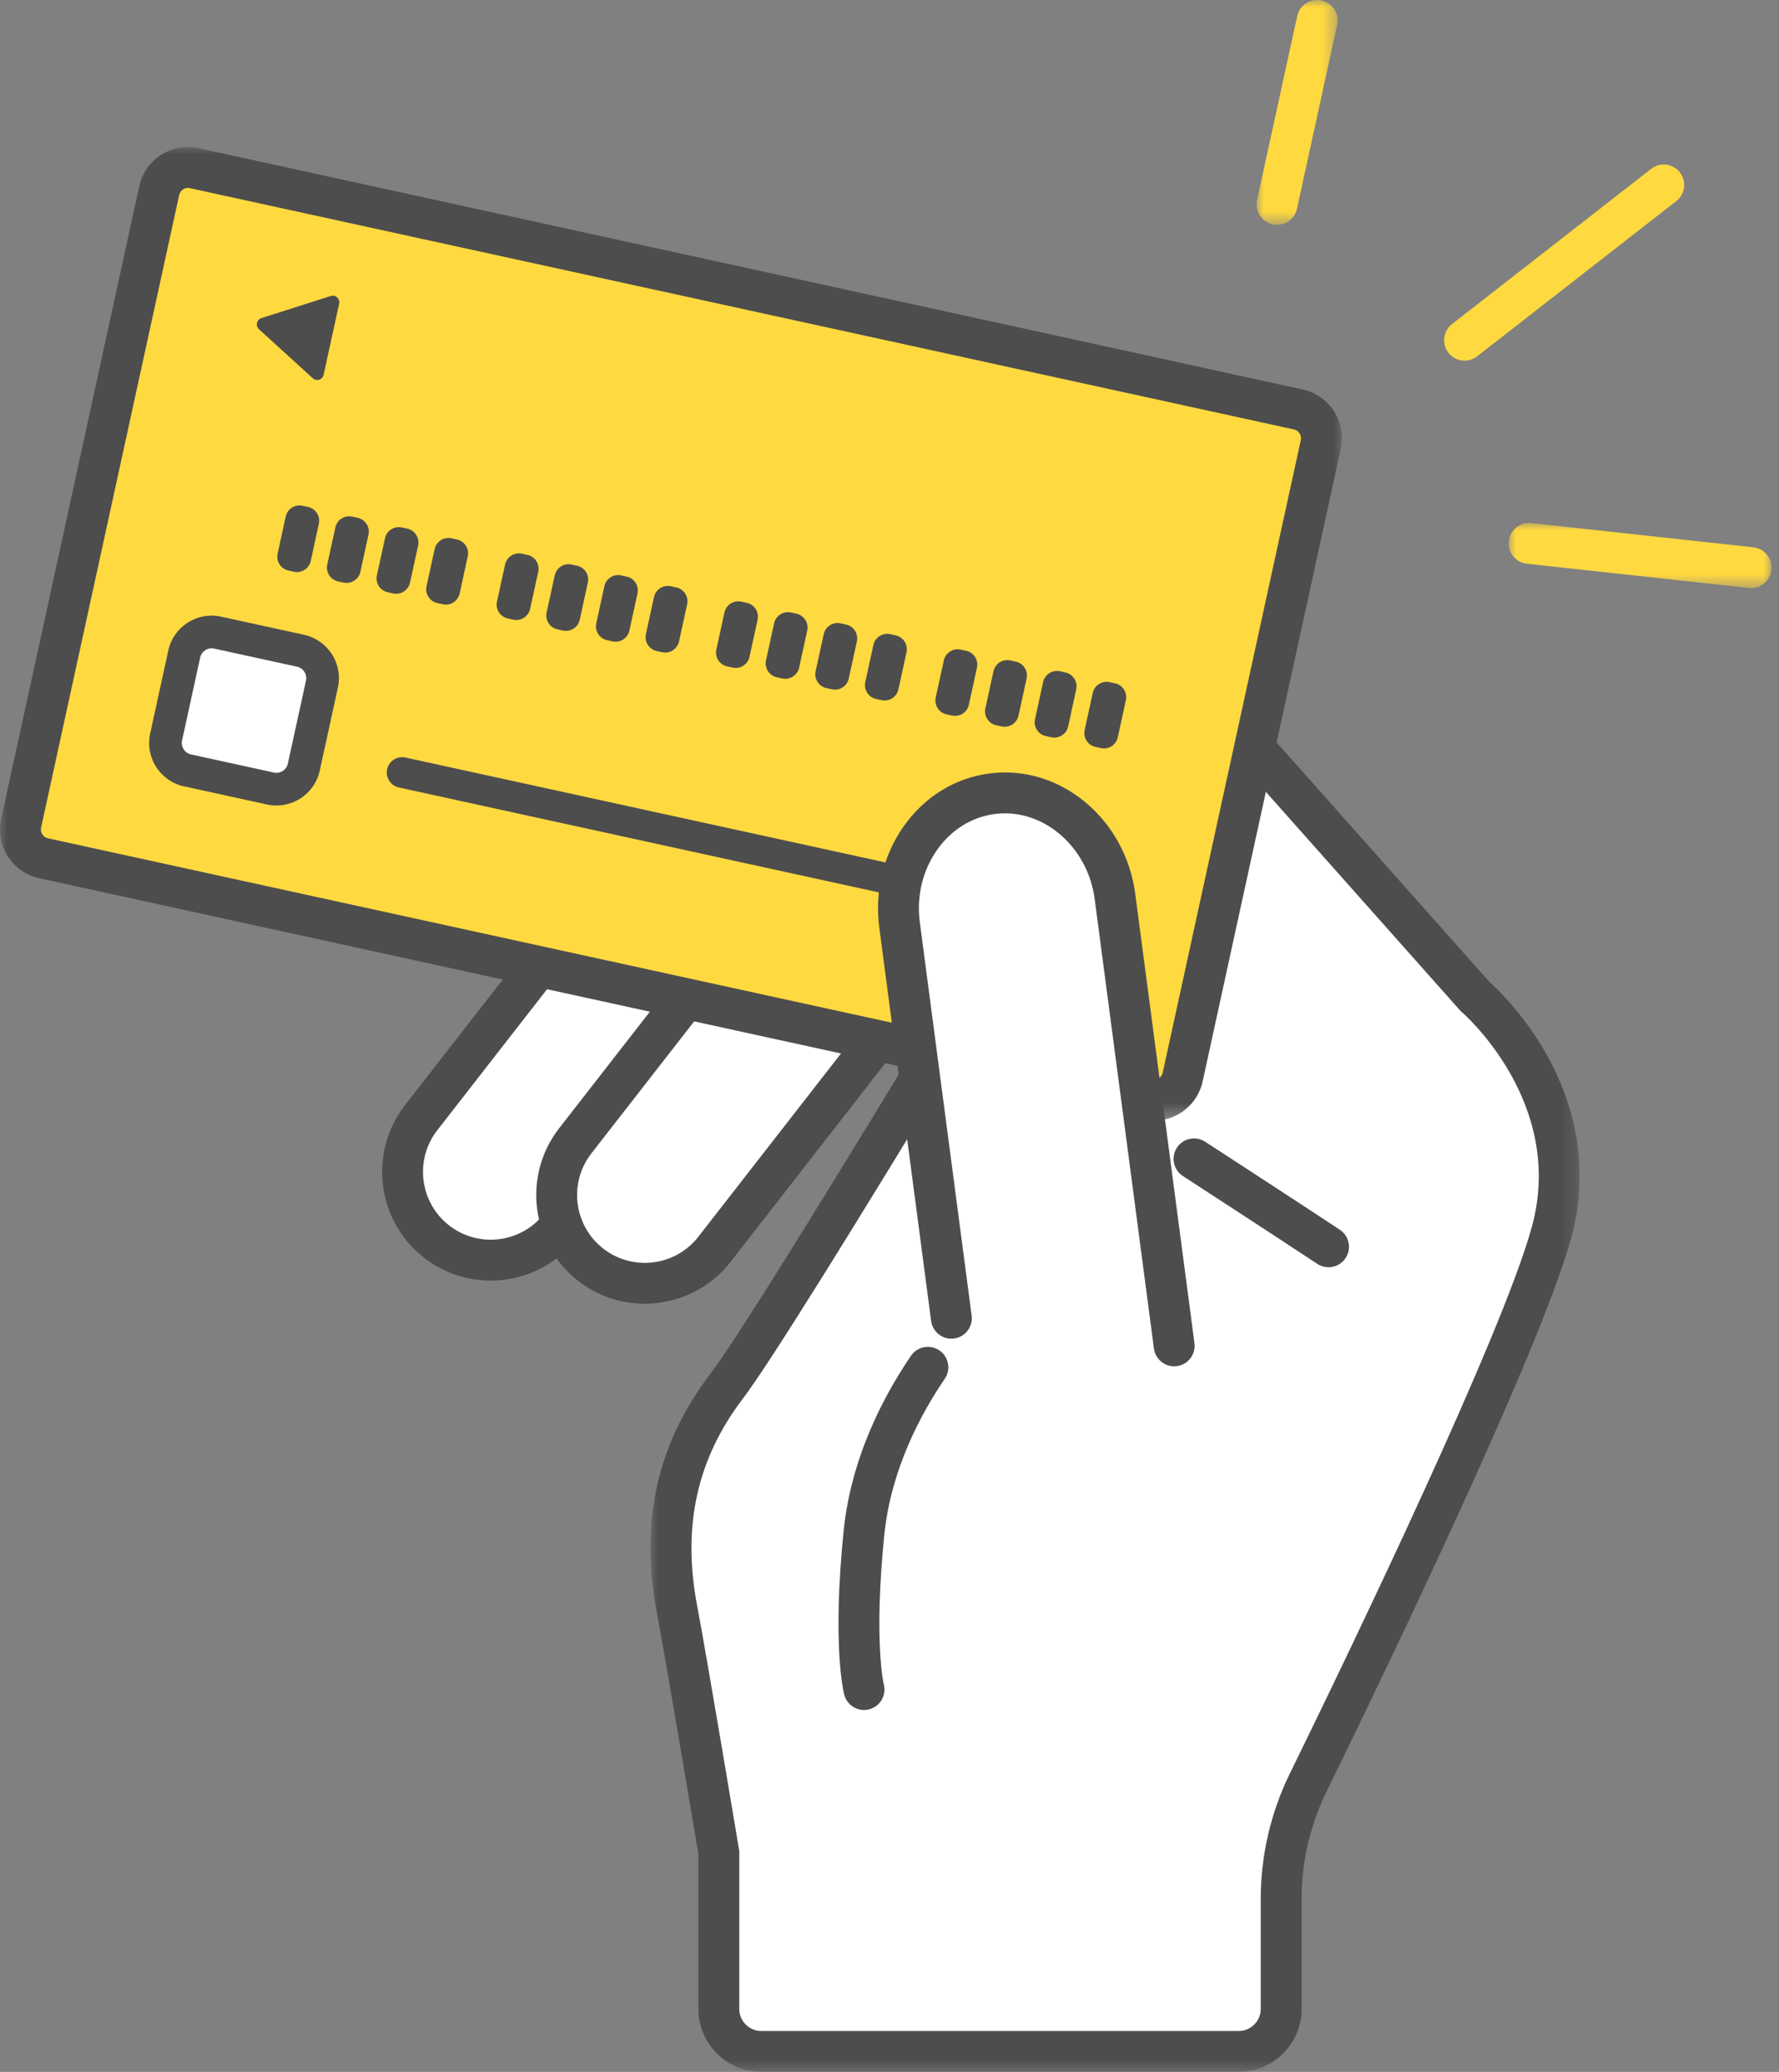 <?xml version="1.0" encoding="UTF-8"?>
<svg width="122px" height="142px" viewBox="0 0 122 142" version="1.1" xmlns="http://www.w3.org/2000/svg" xmlns:xlink="http://www.w3.org/1999/xlink">
    <rect x="0" y="0" width="122" height="142" fill="#808080" stroke="none"/>
    <title>test_card_platform</title>
    <defs>
        <polygon id="path-1" points="7.96659841e-15 0 63.72 0 63.72 99.333 7.96659841e-15 99.333"></polygon>
        <polygon id="path-3" points="0 -1.59331968e-14 92.024 -1.59331968e-14 92.024 66.733 0 66.733"></polygon>
        <polygon id="path-5" points="0 0 5.556 0 5.556 15.408 0 15.408"></polygon>
        <polygon id="path-7" points="0 0 18.029 0 18.029 4.464 0 4.464"></polygon>
    </defs>
    <g id="IE-Broken-Link" stroke="none" stroke-width="1" fill="none" fill-rule="evenodd">
        <g id="Popup---Test-Platform-V2-OUT" transform="translate(-72, -365)">
            <g id="Group-2" transform="translate(-2, 330)">
                <g id="test_card_platform" transform="translate(74, 35)">
                    <path d="M80.467,45.03 L101.16,68.301 C101.16,68.301 109.018,74.976 106.398,84.475 C104.329,91.98 93.957,113.505 89.695,122.21 C88.488,124.674 87.861,127.38 87.861,130.124 L87.861,137.687 C87.861,139.295 86.558,140.598 84.95,140.598 L52.208,140.598 C50.6,140.598 49.296,139.295 49.296,137.687 L49.296,126.978 C49.296,126.978 47.201,114.405 46.415,110.214 C45.629,106.023 45.629,100.522 49.82,95.022 C54.011,89.521 80.467,45.03 80.467,45.03" id="Fill-1" fill="#FFFFFF"></path>
                    <g id="Group-5" transform="translate(44.609, 42.667)">
                        <mask id="mask-2" fill="white">
                            <use xlink:href="#path-1"></use>
                        </mask>
                        <g id="Clip-4"></g>
                        <path d="M36.082,4.725 C31.187,12.941 10.106,48.243 6.326,53.204 C3.203,57.303 2.175,61.91 3.183,67.289 C3.963,71.445 6.048,83.955 6.07,84.08 L6.089,84.195 L6.089,95.02 C6.089,95.853 6.766,96.53 7.598,96.53 L40.34,96.53 C41.173,96.53 41.85,95.853 41.85,95.02 L41.85,87.457 C41.85,84.517 42.534,81.567 43.827,78.926 C48.144,70.11 58.405,48.806 60.438,41.435 C62.792,32.897 55.715,26.763 55.643,26.702 L55.568,26.639 L55.503,26.565 L36.082,4.725 Z M40.34,99.333 L7.598,99.333 C5.22,99.333 3.286,97.398 3.286,95.02 L3.286,84.427 C3.074,83.156 1.163,71.723 0.428,67.805 C-0.735,61.603 0.465,56.271 4.096,51.505 C8.191,46.131 34.389,2.091 34.653,1.646 L35.632,0 L57.54,24.638 C57.953,25.005 59.8,26.727 61.368,29.462 C63.7,33.53 64.313,37.928 63.14,42.18 C61.045,49.78 50.696,71.272 46.344,80.159 C45.238,82.418 44.653,84.942 44.653,87.457 L44.653,95.02 C44.653,97.398 42.718,99.333 40.34,99.333 L40.34,99.333 Z" id="Fill-3" fill="#4D4D4D" mask="url(#mask-2)"></path>
                    </g>
                    <path d="M29.937,85.092 L29.937,85.092 C27.312,83.047 26.837,79.226 28.882,76.601 L43.146,58.29 C45.191,55.665 49.011,55.19 51.636,57.235 L51.636,57.235 C54.261,59.28 54.736,63.1 52.691,65.725 L38.428,84.037 C36.383,86.662 32.562,87.137 29.937,85.092" id="Fill-6" fill="#FFFFFF"></path>
                    <path d="M30.798,83.986 C32.82,85.561 35.747,85.197 37.322,83.176 L51.586,64.864 C53.161,62.842 52.797,59.916 50.775,58.341 C48.753,56.765 45.827,57.129 44.251,59.151 L29.988,77.463 C28.413,79.485 28.777,82.411 30.798,83.986 M33.647,87.767 C32.046,87.767 30.434,87.255 29.076,86.197 C25.835,83.673 25.252,78.982 27.777,75.74 L42.04,57.429 C44.565,54.187 49.256,53.604 52.498,56.129 C55.739,58.654 56.322,63.345 53.797,66.587 L39.533,84.898 C38.066,86.781 35.867,87.767 33.647,87.767" id="Fill-8" fill="#4D4D4D"></path>
                    <path d="M40.505,86.679 L40.505,86.679 C37.88,84.634 37.406,80.814 39.45,78.189 L53.714,59.877 C55.759,57.252 59.58,56.777 62.204,58.822 L62.204,58.822 C64.829,60.867 65.304,64.687 63.259,67.312 L48.996,85.624 C46.951,88.249 43.13,88.724 40.505,86.679" id="Fill-10" fill="#FFFFFF"></path>
                    <path d="M58.504,58.953 C58.308,58.953 58.112,58.965 57.914,58.989 C56.678,59.143 55.579,59.764 54.82,60.738 L40.556,79.05 C38.981,81.072 39.345,83.998 41.367,85.573 C43.388,87.148 46.315,86.785 47.89,84.763 L62.154,66.451 C63.729,64.429 63.365,61.503 61.343,59.928 C60.524,59.29 59.533,58.953 58.504,58.953 M44.2,89.352 C42.55,89.352 40.96,88.81 39.644,87.785 C36.403,85.26 35.82,80.569 38.345,77.327 L52.608,59.016 C53.827,57.451 55.589,56.454 57.569,56.208 C59.549,55.961 61.501,56.497 63.066,57.716 C66.307,60.241 66.89,64.932 64.365,68.174 L50.101,86.485 C48.882,88.05 47.121,89.047 45.141,89.293 C44.826,89.333 44.512,89.352 44.2,89.352" id="Fill-12" fill="#4D4D4D"></path>
                    <path d="M59.253,117.197 C58.629,117.197 58.059,116.776 57.894,116.145 C57.859,116.012 57.054,112.797 57.856,104.91 C58.372,99.836 60.652,95.589 62.474,92.92 C62.911,92.28 63.783,92.116 64.422,92.552 C65.061,92.989 65.226,93.861 64.789,94.5 C63.15,96.901 61.101,100.705 60.644,105.193 C59.905,112.467 60.601,115.418 60.609,115.447 C60.804,116.196 60.354,116.956 59.605,117.152 C59.487,117.182 59.369,117.197 59.253,117.197" id="Fill-14" fill="#4D4D4D"></path>
                    <path d="M91.108,86.853 C90.842,86.853 90.574,86.778 90.336,86.621 C87.283,84.603 81.182,80.641 81.12,80.602 C80.471,80.18 80.287,79.312 80.708,78.663 C81.13,78.014 81.998,77.829 82.647,78.251 C82.708,78.29 88.819,82.259 91.882,84.282 C92.527,84.709 92.705,85.579 92.278,86.224 C92.009,86.632 91.562,86.853 91.108,86.853" id="Fill-16" fill="#4D4D4D"></path>
                    <path d="M78.704,75.36 L2.989,58.823 C1.901,58.585 1.211,57.51 1.449,56.422 L10.919,13.065 C11.157,11.977 12.232,11.288 13.32,11.525 L89.035,28.063 C90.123,28.301 90.813,29.375 90.575,30.464 L81.105,73.821 C80.867,74.909 79.793,75.598 78.704,75.36" id="Fill-18" fill="#FFD940"></path>
                    <g id="Group-22" transform="translate(0, 10.076)">
                        <mask id="mask-4" fill="white">
                            <use xlink:href="#path-3"></use>
                        </mask>
                        <g id="Clip-21"></g>
                        <path d="M12.888,2.804 C12.736,2.804 12.62,2.861 12.557,2.902 C12.477,2.953 12.336,3.072 12.288,3.288 L2.818,46.645 C2.746,46.977 2.957,47.305 3.288,47.378 L79.004,63.915 C79.335,63.988 79.663,63.777 79.736,63.445 L89.206,20.088 C89.253,19.872 89.174,19.705 89.122,19.625 C89.071,19.545 88.953,19.403 88.736,19.356 L13.02,2.819 C12.974,2.808 12.93,2.804 12.888,2.804 M79.135,66.733 C78.895,66.733 78.65,66.707 78.405,66.654 L2.69,50.116 C1.798,49.921 1.035,49.391 0.542,48.622 C0.049,47.854 -0.115,46.939 0.08,46.047 L9.55,2.69 C9.745,1.798 10.275,1.035 11.044,0.542 C11.812,0.05 12.726,-0.115 13.619,0.08 L89.334,16.618 C90.226,16.813 90.989,17.343 91.482,18.112 C91.975,18.88 92.139,19.795 91.944,20.687 L82.474,64.043 C82.125,65.64 80.707,66.733 79.135,66.733" id="Fill-20" fill="#4D4D4D" mask="url(#mask-4)"></path>
                    </g>
                    <path d="M17.758,22.563 L21.452,25.926 C21.707,26.158 22.118,26.027 22.192,25.69 L23.258,20.81 C23.331,20.472 23.012,20.182 22.683,20.287 L17.924,21.804 C17.595,21.909 17.503,22.33 17.758,22.563" id="Fill-23" fill="#4D4D4D"></path>
                    <path d="M18.549,54.043 L12.857,52.8 C11.826,52.574 11.166,51.546 11.391,50.515 L12.635,44.823 C12.86,43.791 13.888,43.132 14.919,43.357 L20.612,44.601 C21.643,44.826 22.303,45.854 22.077,46.885 L20.834,52.578 C20.609,53.609 19.581,54.268 18.549,54.043" id="Fill-25" fill="#FFFFFF"></path>
                    <path d="M18.788,52.949 C19.218,53.043 19.646,52.769 19.74,52.339 L20.984,46.646 C21.029,46.44 20.99,46.226 20.873,46.045 C20.757,45.864 20.58,45.74 20.373,45.694 L14.68,44.451 C14.249,44.357 13.823,44.631 13.728,45.062 L12.485,50.754 C12.44,50.961 12.479,51.174 12.596,51.355 C12.712,51.536 12.889,51.661 13.096,51.706 L18.788,52.949 Z M18.959,55.207 C18.745,55.207 18.528,55.184 18.311,55.137 L18.311,55.137 L12.618,53.893 C11.827,53.721 11.15,53.249 10.711,52.564 C10.272,51.88 10.125,51.067 10.298,50.276 L11.541,44.584 C11.899,42.947 13.521,41.905 15.158,42.264 L20.851,43.507 C21.641,43.679 22.319,44.152 22.758,44.836 C23.197,45.52 23.344,46.333 23.171,47.124 L21.928,52.816 C21.618,54.236 20.356,55.207 18.959,55.207 L18.959,55.207 Z" id="Fill-27" fill="#4D4D4D"></path>
                    <path d="M72.885,63.893 C72.81,63.893 72.735,63.885 72.659,63.868 L27.353,53.972 C26.786,53.848 26.426,53.288 26.55,52.721 C26.674,52.154 27.234,51.795 27.801,51.918 L73.108,61.814 C73.675,61.938 74.034,62.498 73.911,63.066 C73.803,63.557 73.368,63.893 72.885,63.893" id="Fill-29" fill="#4D4D4D"></path>
                    <path d="M20.158,39.185 L19.777,39.102 C19.257,38.989 18.924,38.47 19.038,37.95 L19.595,35.402 C19.708,34.882 20.227,34.549 20.746,34.663 L21.128,34.746 C21.648,34.86 21.98,35.378 21.866,35.898 L21.31,38.446 C21.196,38.966 20.678,39.299 20.158,39.185" id="Fill-31" fill="#4D4D4D"></path>
                    <path d="M23.562,39.929 L23.181,39.846 C22.661,39.732 22.328,39.214 22.442,38.694 L22.999,36.145 C23.112,35.625 23.631,35.293 24.15,35.406 L24.532,35.49 C25.052,35.603 25.384,36.121 25.27,36.641 L24.714,39.19 C24.6,39.71 24.082,40.042 23.562,39.929" id="Fill-33" fill="#4D4D4D"></path>
                    <path d="M26.966,40.672 L26.585,40.589 C26.065,40.476 25.732,39.957 25.846,39.437 L26.403,36.889 C26.516,36.369 27.035,36.036 27.554,36.15 L27.936,36.233 C28.456,36.347 28.788,36.865 28.674,37.385 L28.118,39.933 C28.004,40.453 27.486,40.786 26.966,40.672" id="Fill-35" fill="#4D4D4D"></path>
                    <path d="M30.37,41.416 L29.989,41.333 C29.469,41.219 29.136,40.701 29.25,40.181 L29.807,37.632 C29.92,37.112 30.439,36.78 30.958,36.893 L31.34,36.977 C31.86,37.09 32.192,37.608 32.078,38.128 L31.522,40.677 C31.408,41.197 30.89,41.529 30.37,41.416" id="Fill-37" fill="#4D4D4D"></path>
                    <path d="M35.202,42.471 L34.821,42.388 C34.301,42.274 33.968,41.756 34.082,41.236 L34.639,38.688 C34.752,38.168 35.271,37.835 35.79,37.949 L36.172,38.032 C36.692,38.145 37.024,38.664 36.911,39.184 L36.354,41.732 C36.24,42.252 35.722,42.585 35.202,42.471" id="Fill-39" fill="#4D4D4D"></path>
                    <path d="M38.606,43.215 L38.225,43.131 C37.705,43.018 37.372,42.5 37.486,41.98 L38.043,39.431 C38.156,38.911 38.675,38.579 39.194,38.692 L39.576,38.775 C40.096,38.889 40.428,39.407 40.314,39.927 L39.758,42.476 C39.644,42.996 39.126,43.328 38.606,43.215" id="Fill-41" fill="#4D4D4D"></path>
                    <path d="M42.01,43.958 L41.629,43.875 C41.109,43.761 40.776,43.243 40.89,42.723 L41.447,40.175 C41.56,39.655 42.079,39.322 42.598,39.436 L42.98,39.519 C43.5,39.632 43.832,40.151 43.718,40.671 L43.162,43.219 C43.048,43.739 42.53,44.072 42.01,43.958" id="Fill-43" fill="#4D4D4D"></path>
                    <path d="M45.414,44.702 L45.033,44.618 C44.513,44.505 44.18,43.987 44.294,43.467 L44.851,40.918 C44.964,40.398 45.483,40.066 46.002,40.179 L46.384,40.262 C46.904,40.376 47.236,40.894 47.122,41.414 L46.566,43.963 C46.452,44.483 45.934,44.815 45.414,44.702" id="Fill-45" fill="#4D4D4D"></path>
                    <path d="M50.246,45.757 L49.865,45.674 C49.345,45.56 49.013,45.042 49.126,44.522 L49.683,41.973 C49.796,41.454 50.315,41.121 50.834,41.235 L51.216,41.318 C51.736,41.431 52.068,41.95 51.955,42.47 L51.398,45.018 C51.284,45.538 50.766,45.871 50.246,45.757" id="Fill-47" fill="#4D4D4D"></path>
                    <path d="M53.65,46.501 L53.269,46.417 C52.749,46.304 52.417,45.785 52.53,45.266 L53.087,42.717 C53.2,42.197 53.719,41.865 54.238,41.978 L54.62,42.061 C55.14,42.175 55.472,42.693 55.359,43.213 L54.802,45.762 C54.688,46.282 54.17,46.614 53.65,46.501" id="Fill-49" fill="#4D4D4D"></path>
                    <path d="M57.054,47.244 L56.673,47.161 C56.153,47.047 55.821,46.529 55.934,46.009 L56.491,43.46 C56.604,42.94 57.123,42.608 57.642,42.722 L58.024,42.805 C58.544,42.918 58.876,43.437 58.763,43.957 L58.206,46.505 C58.092,47.025 57.574,47.358 57.054,47.244" id="Fill-51" fill="#4D4D4D"></path>
                    <path d="M60.458,47.988 L60.077,47.904 C59.557,47.791 59.225,47.273 59.338,46.753 L59.895,44.204 C60.008,43.684 60.527,43.352 61.046,43.465 L61.428,43.548 C61.948,43.662 62.28,44.18 62.167,44.7 L61.61,47.249 C61.496,47.769 60.978,48.101 60.458,47.988" id="Fill-53" fill="#4D4D4D"></path>
                    <path d="M65.29,49.043 L64.909,48.96 C64.389,48.846 64.057,48.328 64.17,47.808 L64.727,45.259 C64.84,44.739 65.359,44.407 65.879,44.52 L66.26,44.604 C66.78,44.717 67.112,45.236 66.999,45.755 L66.442,48.304 C66.328,48.824 65.81,49.156 65.29,49.043" id="Fill-55" fill="#4D4D4D"></path>
                    <path d="M68.694,49.786 L68.313,49.703 C67.793,49.59 67.461,49.071 67.574,48.551 L68.131,46.003 C68.244,45.483 68.763,45.15 69.283,45.264 L69.664,45.347 C70.184,45.461 70.516,45.979 70.403,46.499 L69.846,49.048 C69.732,49.568 69.214,49.9 68.694,49.786" id="Fill-57" fill="#4D4D4D"></path>
                    <path d="M72.098,50.53 L71.717,50.447 C71.197,50.333 70.865,49.815 70.978,49.295 L71.535,46.746 C71.648,46.226 72.167,45.894 72.687,46.007 L73.068,46.091 C73.588,46.204 73.92,46.722 73.807,47.242 L73.25,49.791 C73.136,50.311 72.618,50.643 72.098,50.53" id="Fill-59" fill="#4D4D4D"></path>
                    <path d="M75.502,51.273 L75.121,51.19 C74.601,51.077 74.269,50.558 74.382,50.038 L74.939,47.49 C75.052,46.97 75.571,46.637 76.091,46.751 L76.472,46.834 C76.992,46.948 77.324,47.466 77.211,47.986 L76.654,50.535 C76.54,51.055 76.022,51.387 75.502,51.273" id="Fill-61" fill="#4D4D4D"></path>
                    <g id="Group-65" transform="translate(86.174, 0)">
                        <mask id="mask-6" fill="white">
                            <use xlink:href="#path-5"></use>
                        </mask>
                        <g id="Clip-64"></g>
                        <path d="M1.403,15.408 C1.304,15.408 1.203,15.397 1.103,15.375 C0.347,15.21 -0.133,14.463 0.033,13.707 L2.785,1.103 C2.951,0.347 3.698,-0.133 4.454,0.033 C5.21,0.198 5.689,0.945 5.524,1.701 L2.771,14.305 C2.628,14.96 2.048,15.408 1.403,15.408" id="Fill-63" fill="#FFD940" mask="url(#mask-6)"></path>
                    </g>
                    <path d="M100.437,24.718 C100.02,24.718 99.607,24.533 99.33,24.178 C98.855,23.567 98.964,22.687 99.575,22.211 L113.234,11.571 C113.845,11.095 114.725,11.204 115.201,11.815 C115.677,12.426 115.567,13.306 114.957,13.782 L101.297,24.422 C101.041,24.622 100.738,24.718 100.437,24.718" id="Fill-66" fill="#FFD940"></path>
                    <g id="Group-70" transform="translate(103.458, 35.841)">
                        <mask id="mask-8" fill="white">
                            <use xlink:href="#path-7"></use>
                        </mask>
                        <g id="Clip-69"></g>
                        <path d="M16.629,4.464 C16.578,4.464 16.527,4.461 16.475,4.455 L1.25,2.795 C0.48,2.711 -0.075,2.02 0.008,1.25 C0.092,0.48 0.784,-0.077 1.554,0.009 L16.779,1.669 C17.549,1.753 18.105,2.444 18.021,3.214 C17.942,3.932 17.335,4.464 16.629,4.464" id="Fill-68" fill="#FFD940" mask="url(#mask-8)"></path>
                    </g>
                    <path d="M65.244,90.348 L61.691,63.4 C61.109,58.987 63.957,54.938 68.019,54.402 L68.019,54.402 C72.082,53.866 75.882,57.039 76.464,61.453 L80.523,92.241 L65.244,90.348 Z" id="Fill-71" fill="#FFFFFF"></path>
                    <path d="M80.521,93.642 C79.829,93.642 79.227,93.129 79.134,92.424 L75.074,61.636 C74.839,59.851 73.978,58.257 72.649,57.147 C71.353,56.066 69.774,55.585 68.203,55.791 C66.631,55.999 65.231,56.873 64.26,58.253 C63.264,59.669 62.845,61.432 63.08,63.217 L66.633,90.165 C66.734,90.932 66.194,91.636 65.427,91.737 C64.658,91.839 63.955,91.298 63.854,90.531 L60.301,63.584 C59.974,61.099 60.565,58.634 61.967,56.641 C63.394,54.612 65.478,53.323 67.836,53.013 C70.194,52.702 72.541,53.406 74.445,54.996 C76.315,56.557 77.526,58.785 77.853,61.269 L81.913,92.057 C82.014,92.825 81.474,93.529 80.706,93.63 C80.644,93.638 80.582,93.642 80.521,93.642" id="Fill-73" fill="#4D4D4D"></path>
                </g>
            </g>
        </g>
    </g>
</svg>
